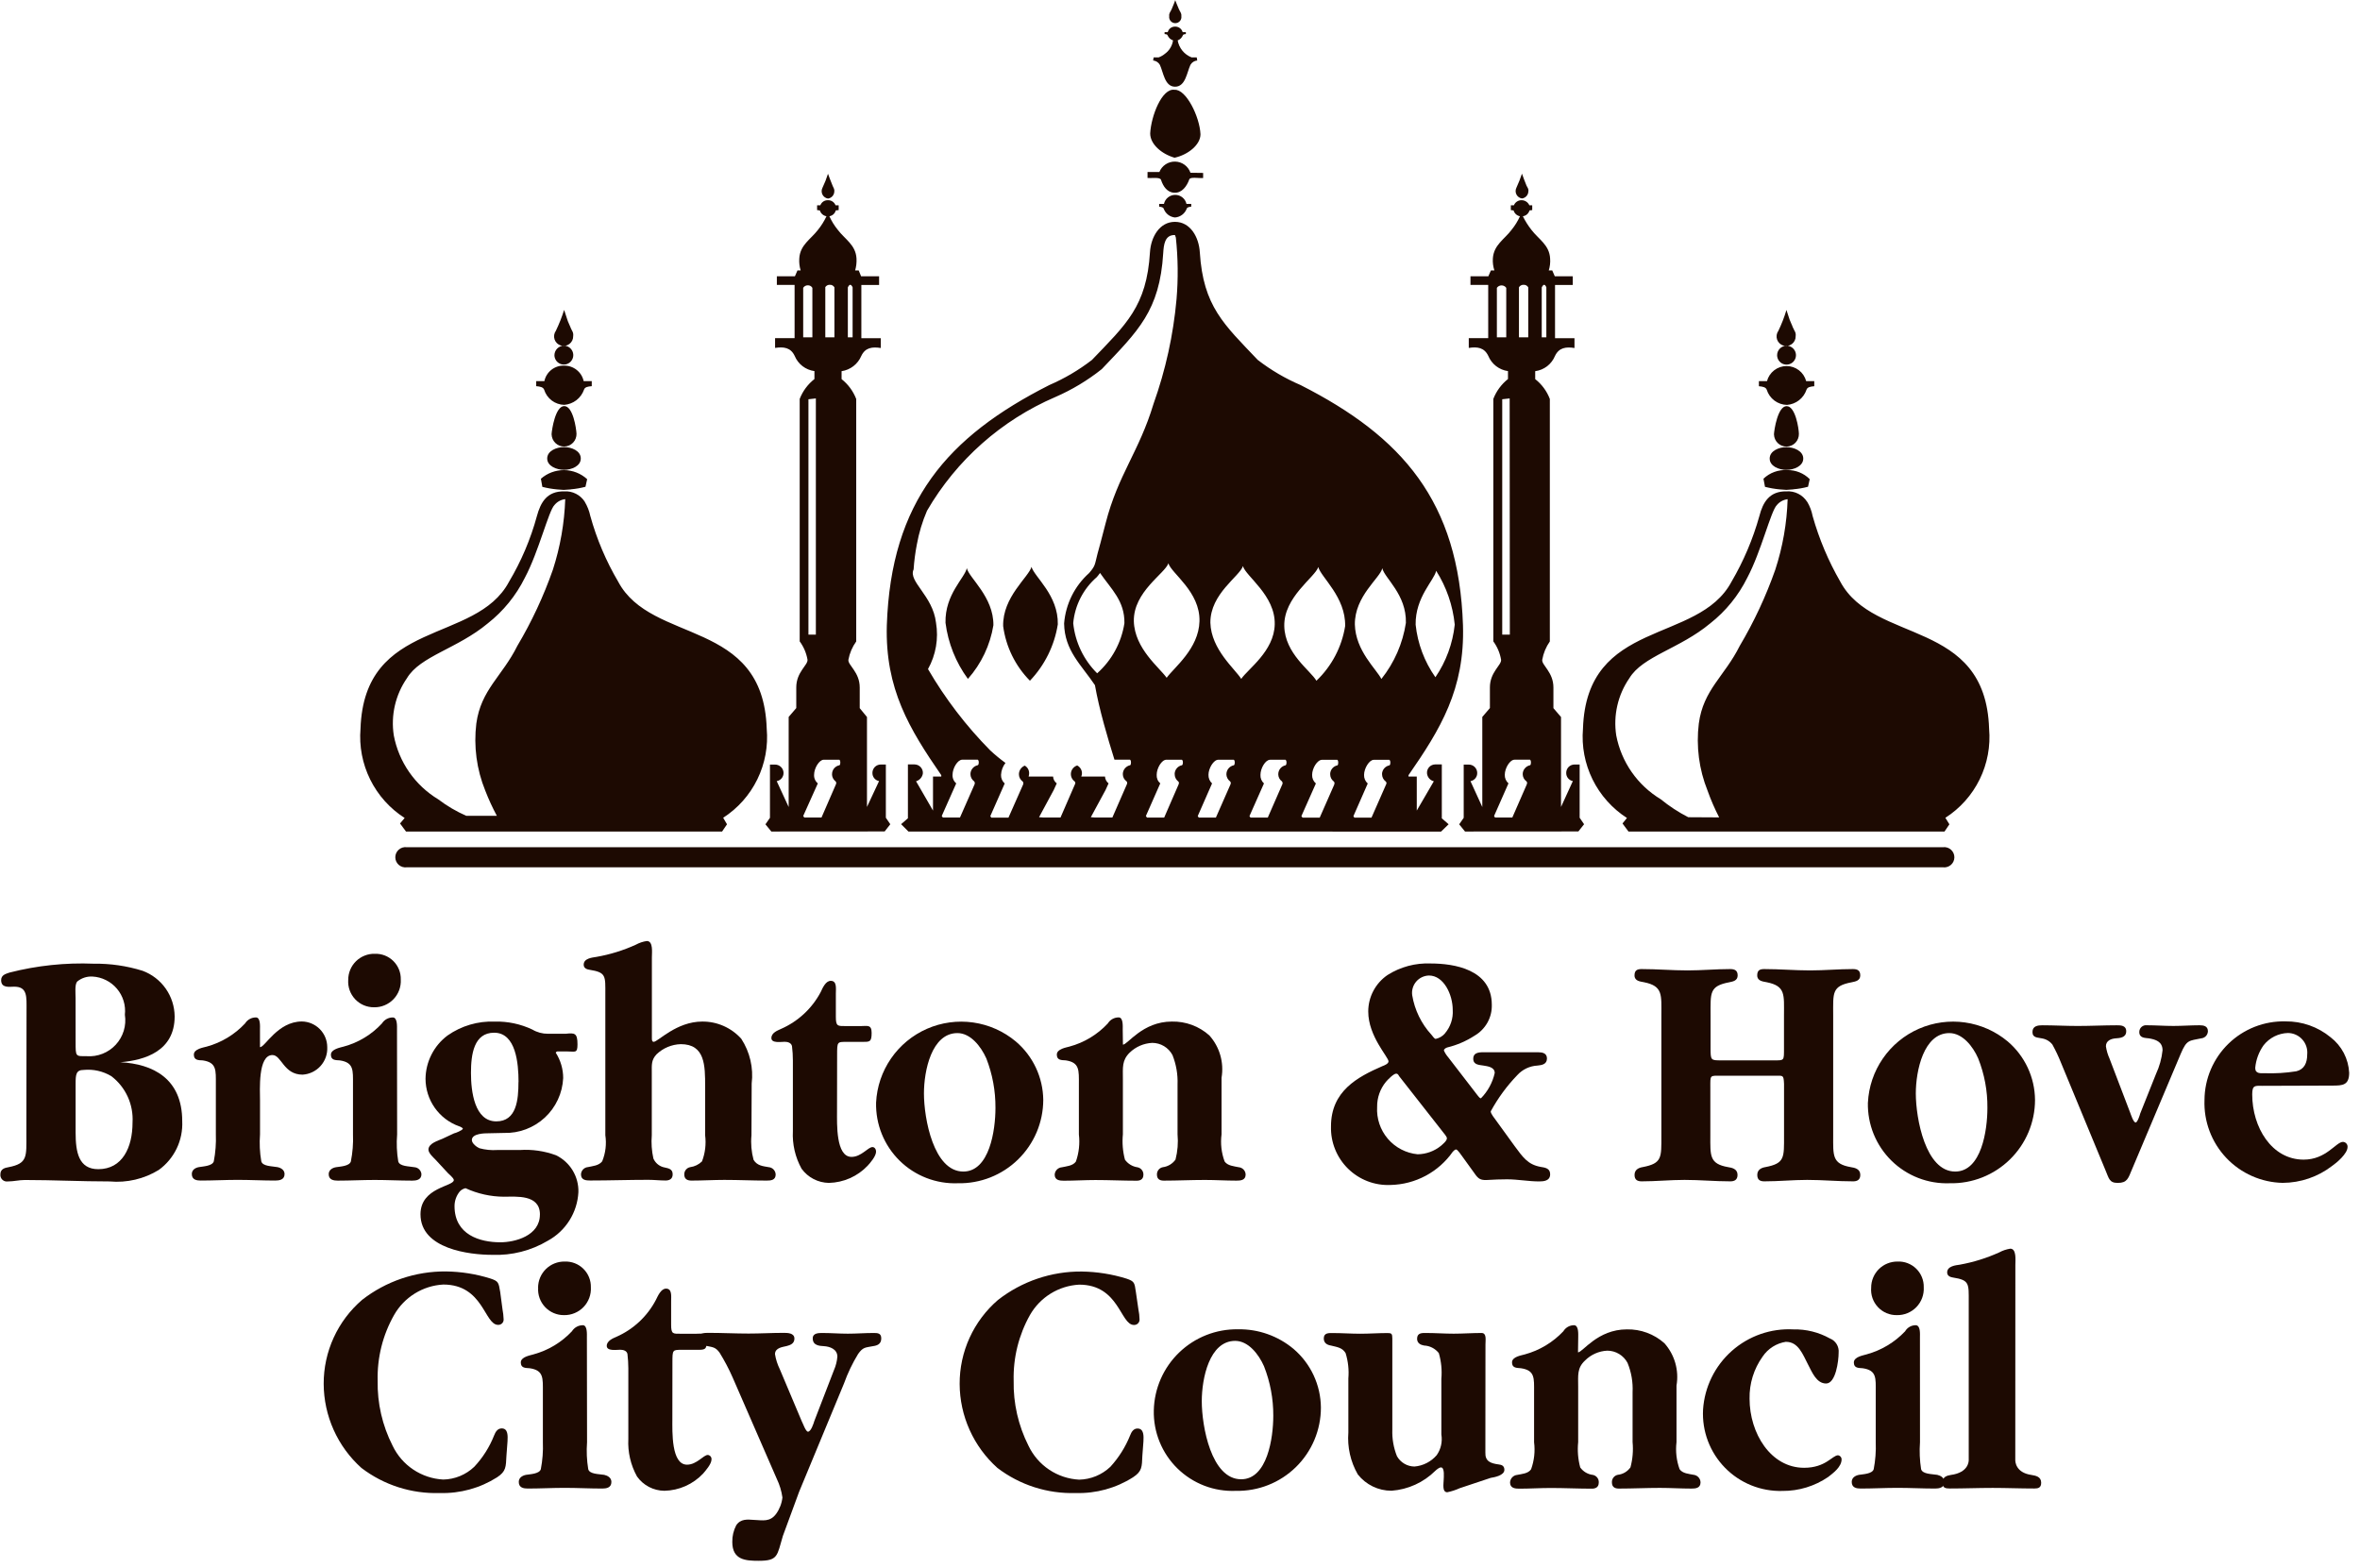 <?xml version="1.0" encoding="UTF-8"?>
<svg xmlns="http://www.w3.org/2000/svg" xmlns:xlink="http://www.w3.org/1999/xlink" width="149px" height="99px" viewBox="0 0 149 99" version="1.1">
  <title>logo</title>
  <g id="Brochure" stroke="none" stroke-width="1" fill="none" fill-rule="evenodd">
    <g id="logo" transform="translate(0.022, 0)" fill="#1D0A02" fill-rule="nonzero">
      <path d="M61.248,48.87 C61.249,48.741 61.294,48.617 61.375,48.516 C61.456,48.416 61.568,48.345 61.694,48.315 C61.694,48.315 61.774,48.315 61.774,48.134 C61.774,47.995 61.71,47.963 61.71,47.963 L60.731,47.963 C60.435,47.963 60.118,48.502 60.118,48.914 C60.111,49.016 60.129,49.119 60.169,49.213 C60.209,49.308 60.271,49.392 60.35,49.458 L59.435,51.518 L59.505,51.614 L60.587,51.614 L61.502,49.534 C61.516,49.503 61.523,49.468 61.523,49.434 C61.523,49.413 61.518,49.393 61.51,49.375 C61.502,49.356 61.49,49.34 61.475,49.326 C61.404,49.273 61.347,49.204 61.307,49.125 C61.268,49.046 61.247,48.959 61.248,48.87 Z M70.868,48.87 C70.869,48.74 70.915,48.615 70.997,48.514 C71.079,48.413 71.193,48.343 71.32,48.315 C71.32,48.315 71.384,48.315 71.384,48.134 C71.384,47.995 71.324,47.963 71.324,47.963 L70.34,47.963 C70.104,47.227 69.889,46.474 69.678,45.723 C69.43,44.816 69.243,44.016 69.108,43.258 C68.252,41.978 67.188,41.08 67.161,39.362 C67.259,38.136 67.826,36.995 68.744,36.176 C69.153,35.696 69.088,35.664 69.272,34.954 C69.272,34.954 69.592,33.806 69.782,33.034 C70.568,29.965 71.891,28.53 72.806,25.498 C73.568,23.366 74.057,21.146 74.259,18.891 C74.369,17.596 74.355,16.293 74.216,15 L74.161,14.84 C73.505,14.813 73.451,15.48 73.419,15.976 C73.198,19.632 71.819,20.902 69.539,23.304 C68.645,24.016 67.661,24.608 66.612,25.064 C63.207,26.524 60.364,29.044 58.504,32.248 C58.211,32.93 57.996,33.643 57.864,34.373 C57.763,34.894 57.694,35.422 57.659,35.952 C57.304,36.715 58.87,37.595 59.073,39.312 C59.243,40.318 59.065,41.351 58.568,42.242 C59.656,44.112 60.977,45.838 62.499,47.378 C62.803,47.66 63.123,47.924 63.459,48.168 C63.29,48.384 63.193,48.647 63.179,48.92 C63.174,49.022 63.193,49.124 63.233,49.218 C63.273,49.312 63.334,49.396 63.411,49.464 L62.502,51.525 L62.561,51.621 L63.648,51.621 L64.568,49.541 C64.582,49.509 64.589,49.475 64.588,49.44 C64.587,49.4 64.569,49.361 64.54,49.333 C64.468,49.282 64.408,49.214 64.368,49.134 C64.328,49.055 64.307,48.967 64.308,48.878 C64.31,48.762 64.345,48.648 64.411,48.552 C64.477,48.456 64.57,48.381 64.678,48.338 C64.762,48.386 64.833,48.456 64.881,48.54 C64.929,48.624 64.954,48.72 64.953,48.818 C64.953,48.888 64.943,48.958 64.921,49.026 L66.465,49.026 C66.469,49.11 66.492,49.193 66.532,49.268 C66.572,49.343 66.629,49.408 66.697,49.458 L66.504,49.88 L65.579,51.594 L65.848,51.614 L66.934,51.614 L67.838,49.534 C67.855,49.503 67.866,49.469 67.87,49.434 C67.87,49.413 67.865,49.392 67.856,49.373 C67.846,49.355 67.833,49.339 67.816,49.326 C67.732,49.263 67.667,49.179 67.629,49.081 C67.59,48.984 67.579,48.878 67.597,48.774 C67.615,48.671 67.661,48.575 67.73,48.496 C67.799,48.417 67.888,48.359 67.988,48.328 C68.078,48.375 68.154,48.445 68.207,48.532 C68.26,48.618 68.288,48.718 68.289,48.819 C68.286,48.89 68.272,48.961 68.246,49.027 L69.742,49.027 C69.747,49.111 69.77,49.193 69.809,49.267 C69.847,49.342 69.902,49.407 69.968,49.459 L69.779,49.875 L68.848,51.594 L69.105,51.614 L70.208,51.614 L71.116,49.534 C71.131,49.503 71.14,49.468 71.144,49.434 C71.145,49.414 71.141,49.394 71.134,49.375 C71.126,49.357 71.115,49.34 71.1,49.326 C71.028,49.275 70.968,49.207 70.928,49.128 C70.888,49.049 70.867,48.961 70.868,48.872 L70.868,48.87 Z M52.51,48.872 C52.51,48.741 52.556,48.614 52.639,48.512 C52.723,48.411 52.839,48.342 52.968,48.317 C52.968,48.317 53.032,48.317 53.032,48.136 C53.032,47.997 52.972,47.965 52.972,47.965 L51.988,47.965 C51.697,47.965 51.376,48.504 51.376,48.915 C51.37,49.018 51.388,49.121 51.429,49.215 C51.47,49.31 51.533,49.393 51.612,49.459 L50.688,51.518 L50.758,51.614 L51.844,51.614 L52.748,49.534 C52.763,49.503 52.772,49.468 52.776,49.434 C52.776,49.413 52.771,49.393 52.763,49.375 C52.755,49.356 52.743,49.34 52.728,49.326 C52.658,49.273 52.602,49.204 52.564,49.125 C52.525,49.046 52.506,48.96 52.507,48.872 L52.51,48.872 Z M74.14,48.872 C74.14,48.742 74.185,48.617 74.266,48.516 C74.347,48.415 74.46,48.344 74.587,48.317 C74.587,48.317 74.662,48.317 74.662,48.136 C74.662,47.997 74.598,47.965 74.598,47.965 L73.619,47.965 C73.318,47.965 73.006,48.504 73.006,48.915 C72.999,49.017 73.016,49.119 73.055,49.213 C73.094,49.308 73.155,49.392 73.232,49.459 L72.323,51.52 L72.393,51.616 L73.48,51.616 L74.384,49.536 C74.398,49.504 74.408,49.47 74.411,49.435 C74.412,49.414 74.408,49.393 74.398,49.374 C74.389,49.355 74.374,49.339 74.356,49.328 C74.289,49.273 74.234,49.204 74.197,49.125 C74.16,49.047 74.141,48.961 74.142,48.874 L74.14,48.872 Z M77.408,48.874 C77.41,48.743 77.456,48.617 77.539,48.516 C77.622,48.415 77.737,48.346 77.865,48.318 C77.865,48.318 77.936,48.318 77.936,48.138 C77.936,47.998 77.876,47.966 77.876,47.966 L76.896,47.966 C76.6,47.966 76.276,48.506 76.276,48.917 C76.272,49.018 76.29,49.12 76.329,49.214 C76.368,49.308 76.427,49.392 76.502,49.461 L75.598,51.522 L75.662,51.618 L76.744,51.618 L77.659,49.538 C77.673,49.506 77.683,49.472 77.686,49.437 C77.686,49.417 77.682,49.396 77.673,49.378 C77.665,49.36 77.653,49.343 77.638,49.33 C77.567,49.277 77.509,49.208 77.469,49.13 C77.429,49.051 77.407,48.964 77.406,48.875 L77.408,48.874 Z M80.683,48.875 C80.684,48.746 80.728,48.621 80.809,48.52 C80.89,48.419 81.003,48.348 81.129,48.32 C81.129,48.32 81.204,48.32 81.204,48.139 C81.204,48 81.14,47.968 81.14,47.968 L80.166,47.968 C79.87,47.968 79.558,48.507 79.558,48.918 C79.552,49.02 79.568,49.121 79.606,49.216 C79.645,49.31 79.704,49.394 79.779,49.462 L78.864,51.523 L78.928,51.619 L80.02,51.619 L80.929,49.539 C80.946,49.508 80.956,49.474 80.956,49.438 C80.953,49.399 80.938,49.362 80.913,49.331 C80.841,49.279 80.783,49.211 80.742,49.132 C80.702,49.053 80.681,48.965 80.681,48.877 L80.683,48.875 Z M83.958,48.877 C83.959,48.747 84.004,48.621 84.086,48.52 C84.168,48.419 84.282,48.349 84.409,48.322 C84.409,48.322 84.468,48.322 84.468,48.141 C84.468,48.002 84.409,47.97 84.409,47.97 L83.449,47.97 C83.142,47.97 82.82,48.509 82.82,48.92 C82.816,49.023 82.835,49.125 82.876,49.22 C82.917,49.314 82.979,49.397 83.057,49.464 L82.142,51.525 L82.212,51.621 L83.299,51.621 L84.214,49.541 C84.226,49.508 84.233,49.474 84.235,49.44 C84.234,49.419 84.228,49.399 84.219,49.381 C84.21,49.362 84.197,49.346 84.18,49.333 C84.111,49.279 84.055,49.211 84.016,49.132 C83.978,49.053 83.959,48.966 83.96,48.878 L83.958,48.877 Z M87.232,48.878 C87.234,48.748 87.28,48.622 87.363,48.521 C87.446,48.42 87.561,48.35 87.689,48.323 C87.689,48.323 87.76,48.323 87.76,48.142 C87.76,48.003 87.696,47.971 87.696,47.971 L86.712,47.971 C86.427,47.971 86.099,48.51 86.099,48.922 C86.094,49.024 86.113,49.126 86.153,49.22 C86.193,49.314 86.254,49.398 86.331,49.466 L85.427,51.526 L85.486,51.622 L86.568,51.622 L87.483,49.542 C87.5,49.511 87.511,49.477 87.515,49.442 C87.515,49.421 87.51,49.4 87.501,49.381 C87.491,49.363 87.477,49.347 87.46,49.334 C87.39,49.281 87.333,49.212 87.294,49.134 C87.255,49.055 87.235,48.968 87.235,48.88 L87.232,48.878 Z M31.347,51.507 C31.071,50.992 30.827,50.461 30.616,49.917 C30.07,48.576 29.876,47.117 30.051,45.68 C30.347,43.534 31.681,42.707 32.644,40.77 C33.549,39.248 34.299,37.64 34.884,35.97 C35.35,34.528 35.613,33.028 35.665,31.514 C35.4,31.543 35.157,31.675 34.987,31.882 C34.611,32.254 33.996,34.822 33.115,36.477 C32.559,37.599 31.759,38.583 30.774,39.357 C28.854,40.957 26.502,41.422 25.673,42.814 C24.943,43.867 24.644,45.161 24.84,46.427 C24.997,47.26 25.329,48.051 25.813,48.747 C26.297,49.443 26.922,50.029 27.648,50.467 C28.195,50.882 28.789,51.231 29.417,51.507 L31.347,51.507 Z M36.646,28.947 C36.646,29.427 36.065,29.662 35.592,29.662 C35.118,29.662 34.526,29.427 34.526,28.947 C34.526,28.467 35.107,28.227 35.592,28.227 C36.076,28.227 36.646,28.467 36.646,28.947 Z M34.801,27.426 C34.817,27.122 35.043,25.638 35.601,25.638 C36.16,25.638 36.36,27.058 36.376,27.384 C36.378,27.487 36.361,27.59 36.324,27.686 C36.287,27.783 36.232,27.871 36.161,27.946 C36.09,28.021 36.005,28.081 35.911,28.123 C35.816,28.165 35.715,28.188 35.612,28.191 C35.508,28.194 35.406,28.176 35.309,28.14 C35.213,28.103 35.125,28.047 35.05,27.976 C34.975,27.905 34.915,27.82 34.872,27.726 C34.83,27.632 34.807,27.53 34.804,27.427 L34.801,27.426 Z M36.009,20.693 C35.929,20.485 35.849,20.357 35.793,20.17 L35.595,19.566 C35.452,20.018 35.278,20.458 35.073,20.885 C35.017,20.963 34.981,21.052 34.966,21.147 C34.952,21.242 34.961,21.339 34.991,21.429 C35.022,21.52 35.073,21.602 35.142,21.669 C35.211,21.736 35.294,21.785 35.386,21.813 C35.477,21.842 35.574,21.848 35.668,21.831 C35.763,21.814 35.852,21.775 35.928,21.717 C36.004,21.659 36.065,21.584 36.107,21.498 C36.148,21.412 36.169,21.316 36.166,21.221 C36.198,20.97 36.08,20.885 36.006,20.693 L36.009,20.693 Z M36.851,24.6 C36.758,24.864 36.591,25.095 36.37,25.266 C36.148,25.436 35.881,25.538 35.603,25.56 C35.317,25.554 35.04,25.458 34.812,25.286 C34.584,25.113 34.416,24.873 34.332,24.6 C34.268,24.44 34.08,24.403 33.832,24.381 L33.832,24.061 L34.348,24.061 C34.407,23.778 34.565,23.525 34.792,23.346 C35.019,23.168 35.303,23.075 35.592,23.085 C35.879,23.08 36.159,23.174 36.384,23.352 C36.61,23.53 36.767,23.78 36.828,24.061 L37.339,24.061 L37.339,24.381 C37.091,24.402 36.908,24.434 36.849,24.6 L36.851,24.6 Z M35.59,21.826 C35.707,21.828 35.821,21.865 35.917,21.932 C36.013,21.999 36.087,22.092 36.13,22.201 C36.173,22.31 36.184,22.429 36.16,22.543 C36.135,22.658 36.078,22.763 35.995,22.845 C35.911,22.927 35.805,22.983 35.691,23.005 C35.576,23.027 35.457,23.015 35.349,22.97 C35.241,22.925 35.148,22.85 35.083,22.752 C35.018,22.655 34.983,22.541 34.982,22.424 C34.985,22.264 35.05,22.112 35.163,22 C35.277,21.888 35.43,21.826 35.59,21.826 Z M36.016,30.898 C35.768,30.918 35.569,30.93 35.569,30.93 C35.569,30.93 35.376,30.918 35.134,30.898 C34.825,30.868 34.519,30.815 34.219,30.738 L34.128,30.226 C34.533,29.87 35.055,29.676 35.594,29.681 C36.133,29.686 36.651,29.89 37.049,30.253 L36.942,30.733 C36.639,30.813 36.329,30.867 36.017,30.893 L36.016,30.898 Z M113.828,28.95 C113.828,29.43 113.236,29.666 112.763,29.666 C112.289,29.666 111.708,29.43 111.708,28.95 C111.708,28.47 112.289,28.23 112.763,28.23 C113.236,28.23 113.828,28.47 113.828,28.95 Z M111.977,27.429 C111.993,27.125 112.219,25.642 112.777,25.642 C113.336,25.642 113.547,27.061 113.552,27.387 C113.557,27.596 113.48,27.798 113.337,27.949 C113.193,28.1 112.996,28.189 112.788,28.194 C112.579,28.2 112.377,28.123 112.226,27.98 C112.074,27.836 111.986,27.639 111.98,27.43 L111.977,27.429 Z M113.18,20.696 C113.11,20.488 113.03,20.36 112.964,20.173 L112.766,19.57 C112.632,20.022 112.461,20.463 112.256,20.888 C112.2,20.966 112.163,21.056 112.149,21.15 C112.135,21.245 112.143,21.342 112.174,21.432 C112.204,21.523 112.256,21.605 112.325,21.672 C112.393,21.739 112.477,21.788 112.568,21.817 C112.66,21.845 112.757,21.851 112.851,21.834 C112.945,21.817 113.034,21.778 113.11,21.72 C113.186,21.663 113.248,21.587 113.289,21.501 C113.331,21.415 113.351,21.32 113.348,21.224 C113.38,20.973 113.257,20.888 113.188,20.696 L113.18,20.696 Z M114.033,24.603 C113.945,24.867 113.781,25.098 113.562,25.269 C113.343,25.44 113.078,25.542 112.801,25.563 C112.514,25.558 112.236,25.462 112.006,25.29 C111.776,25.118 111.607,24.877 111.521,24.603 C111.462,24.443 111.268,24.406 111.027,24.384 L111.027,24.064 L111.537,24.064 C111.609,23.791 111.77,23.549 111.994,23.377 C112.217,23.204 112.492,23.111 112.775,23.111 C113.057,23.111 113.332,23.204 113.556,23.377 C113.78,23.549 113.94,23.791 114.012,24.064 L114.523,24.064 L114.523,24.384 C114.281,24.405 114.092,24.437 114.033,24.603 Z M112.774,21.829 C112.892,21.829 113.006,21.864 113.104,21.93 C113.201,21.995 113.277,22.088 113.322,22.197 C113.367,22.305 113.379,22.425 113.356,22.54 C113.333,22.655 113.277,22.761 113.194,22.844 C113.111,22.928 113.005,22.984 112.89,23.008 C112.775,23.031 112.655,23.019 112.546,22.975 C112.438,22.93 112.345,22.854 112.279,22.757 C112.213,22.659 112.178,22.545 112.177,22.427 C112.177,22.269 112.24,22.117 112.352,22.005 C112.464,21.892 112.616,21.829 112.774,21.829 Z M113.204,30.896 C112.956,30.917 112.758,30.928 112.758,30.928 C112.758,30.928 112.569,30.917 112.328,30.896 C112.019,30.867 111.713,30.813 111.412,30.736 L111.315,30.224 C111.513,30.035 111.748,29.888 112.006,29.795 C112.263,29.701 112.537,29.662 112.811,29.68 C113.075,29.673 113.337,29.721 113.582,29.819 C113.827,29.917 114.05,30.064 114.236,30.251 L114.129,30.731 C113.826,30.812 113.517,30.865 113.204,30.891 L113.204,30.896 Z M96.342,11.691 C96.401,11.835 96.502,11.904 96.472,12.091 C96.467,12.2 96.424,12.304 96.35,12.384 C96.276,12.464 96.177,12.516 96.068,12.53 C95.995,12.519 95.925,12.49 95.864,12.447 C95.803,12.404 95.754,12.346 95.719,12.28 C95.685,12.214 95.667,12.14 95.667,12.066 C95.667,11.991 95.684,11.918 95.718,11.851 C95.851,11.563 95.968,11.267 96.068,10.965 C96.148,11.21 96.251,11.445 96.344,11.691 L96.342,11.691 Z M92.472,52.498 L92.105,52.043 L92.39,51.632 L92.39,48.272 L92.71,48.272 C92.78,48.271 92.849,48.284 92.913,48.311 C92.978,48.337 93.037,48.376 93.086,48.425 C93.136,48.474 93.175,48.532 93.202,48.597 C93.229,48.661 93.243,48.73 93.243,48.8 C93.246,48.923 93.204,49.043 93.126,49.138 C93.048,49.233 92.938,49.297 92.817,49.318 L93.564,50.952 L93.564,45.264 L94.044,44.704 L94.044,43.397 C94.044,42.426 94.787,41.994 94.75,41.651 C94.679,41.232 94.511,40.836 94.26,40.493 L94.26,25.186 C94.45,24.692 94.77,24.259 95.185,23.931 L95.185,23.429 C94.912,23.392 94.654,23.283 94.435,23.115 C94.217,22.946 94.047,22.724 93.942,22.469 C93.689,21.941 93.254,21.882 92.71,21.966 L92.71,21.347 L93.937,21.347 L93.937,17.987 L92.817,17.987 L92.817,17.442 L93.947,17.442 L94.107,17.074 L94.328,17.074 C94.247,16.832 94.214,16.576 94.23,16.322 C94.284,15.458 94.961,15.115 95.414,14.507 C95.626,14.247 95.804,13.959 95.942,13.653 C95.847,13.635 95.759,13.591 95.688,13.526 C95.617,13.461 95.565,13.378 95.539,13.285 L95.366,13.264 L95.366,12.96 L95.56,12.96 C95.598,12.864 95.664,12.783 95.75,12.726 C95.836,12.669 95.937,12.639 96.04,12.64 C96.144,12.639 96.247,12.669 96.335,12.726 C96.423,12.783 96.492,12.864 96.534,12.96 L96.716,12.96 L96.716,13.264 L96.544,13.285 C96.517,13.38 96.463,13.466 96.389,13.531 C96.314,13.597 96.222,13.639 96.124,13.653 C96.274,13.955 96.454,14.241 96.662,14.507 C97.124,15.115 97.798,15.458 97.846,16.322 C97.866,16.576 97.836,16.831 97.76,17.074 L97.98,17.074 L98.14,17.442 L99.276,17.442 L99.276,17.992 L98.156,17.992 L98.156,21.352 L99.384,21.352 L99.384,21.971 C98.846,21.886 98.404,21.944 98.152,22.474 C98.047,22.729 97.876,22.953 97.657,23.122 C97.438,23.29 97.178,23.398 96.904,23.434 L96.904,23.936 C97.321,24.262 97.64,24.696 97.828,25.19 L97.828,40.498 C97.585,40.844 97.421,41.239 97.348,41.656 C97.305,41.997 98.054,42.43 98.054,43.402 L98.054,44.709 L98.534,45.269 L98.534,50.947 L99.281,49.314 C99.161,49.291 99.053,49.227 98.976,49.132 C98.899,49.037 98.859,48.917 98.862,48.795 C98.861,48.726 98.875,48.657 98.901,48.592 C98.927,48.528 98.966,48.47 99.015,48.42 C99.064,48.371 99.123,48.332 99.187,48.306 C99.252,48.28 99.321,48.267 99.39,48.267 L99.71,48.267 L99.71,51.627 L99.99,52.038 L99.63,52.493 L92.472,52.498 Z M94.484,18.176 L94.484,21.298 L95.076,21.298 L95.076,18.173 C95.043,18.125 94.999,18.086 94.947,18.059 C94.896,18.032 94.839,18.018 94.78,18.018 C94.722,18.018 94.665,18.032 94.613,18.059 C94.562,18.086 94.517,18.125 94.484,18.173 L94.484,18.176 Z M96.115,48.87 C96.117,48.74 96.163,48.614 96.247,48.513 C96.33,48.412 96.445,48.342 96.572,48.315 C96.572,48.315 96.636,48.315 96.636,48.134 C96.636,47.995 96.577,47.963 96.577,47.963 L95.603,47.963 C95.302,47.963 94.984,48.502 94.984,48.914 C94.979,49.016 94.998,49.118 95.038,49.212 C95.078,49.306 95.139,49.39 95.216,49.458 L94.307,51.518 L94.366,51.614 L95.459,51.614 L96.368,49.534 C96.382,49.503 96.392,49.468 96.395,49.434 C96.395,49.413 96.39,49.393 96.382,49.375 C96.374,49.356 96.362,49.34 96.347,49.326 C96.275,49.274 96.216,49.206 96.176,49.127 C96.136,49.048 96.115,48.961 96.115,48.872 L96.115,48.87 Z M95.291,25.154 L94.822,25.206 L94.822,40.066 L95.302,40.066 L95.291,25.154 Z M95.878,18.141 L95.878,21.298 L96.465,21.298 L96.465,18.141 C96.434,18.085 96.387,18.04 96.33,18.012 C96.273,17.983 96.208,17.973 96.145,17.981 C96.09,17.982 96.037,17.998 95.99,18.026 C95.943,18.054 95.904,18.093 95.876,18.141 L95.878,18.141 Z M97.316,18.141 L97.316,21.298 L97.608,21.298 L97.608,18.141 C97.608,18.141 97.56,17.997 97.478,17.981 C97.396,17.965 97.318,18.141 97.318,18.141 L97.316,18.141 Z M52.534,11.698 C52.582,11.842 52.673,11.91 52.652,12.098 C52.648,12.206 52.605,12.309 52.533,12.389 C52.46,12.469 52.361,12.521 52.254,12.536 C52.18,12.525 52.11,12.497 52.049,12.453 C51.989,12.41 51.939,12.353 51.905,12.287 C51.871,12.22 51.853,12.147 51.853,12.072 C51.852,11.998 51.87,11.924 51.904,11.858 C52.042,11.571 52.159,11.275 52.254,10.971 C52.345,11.216 52.432,11.451 52.534,11.698 Z M48.676,52.498 L48.305,52.043 L48.59,51.632 L48.59,48.272 L48.91,48.272 C48.98,48.271 49.049,48.284 49.114,48.311 C49.179,48.337 49.238,48.376 49.288,48.425 C49.338,48.474 49.378,48.532 49.405,48.596 C49.433,48.661 49.447,48.73 49.448,48.8 C49.448,48.923 49.406,49.043 49.327,49.138 C49.248,49.232 49.138,49.296 49.017,49.318 L49.771,50.952 L49.771,45.264 L50.251,44.704 L50.251,43.397 C50.251,42.426 50.993,41.994 50.961,41.651 C50.889,41.232 50.719,40.835 50.467,40.493 L50.467,25.186 C50.659,24.692 50.981,24.258 51.398,23.931 L51.398,23.429 C51.124,23.392 50.865,23.284 50.645,23.116 C50.426,22.947 50.256,22.724 50.15,22.469 C49.902,21.941 49.456,21.882 48.913,21.966 L48.913,21.347 L50.145,21.347 L50.145,17.987 L49.025,17.987 L49.025,17.442 L50.166,17.442 L50.326,17.074 L50.528,17.074 C50.453,16.83 50.424,16.575 50.441,16.322 C50.489,15.458 51.163,15.115 51.625,14.507 C51.837,14.245 52.016,13.958 52.158,13.653 C52.061,13.637 51.97,13.593 51.896,13.528 C51.822,13.463 51.768,13.379 51.739,13.285 L51.566,13.264 L51.566,12.96 L51.771,12.96 C51.807,12.863 51.873,12.78 51.959,12.722 C52.045,12.665 52.147,12.636 52.251,12.64 C52.354,12.637 52.456,12.666 52.542,12.724 C52.628,12.781 52.694,12.864 52.731,12.96 L52.928,12.96 L52.928,13.264 L52.745,13.285 C52.72,13.378 52.669,13.463 52.598,13.528 C52.526,13.593 52.437,13.637 52.342,13.653 C52.48,13.959 52.658,14.247 52.87,14.507 C53.328,15.115 54.006,15.458 54.054,16.322 C54.068,16.575 54.039,16.83 53.968,17.074 L54.193,17.074 L54.344,17.442 L55.48,17.442 L55.48,17.992 L54.36,17.992 L54.36,21.352 L55.587,21.352 L55.587,21.971 C55.043,21.886 54.603,21.944 54.355,22.474 C54.248,22.727 54.077,22.948 53.859,23.117 C53.641,23.285 53.384,23.394 53.112,23.434 L53.112,23.936 C53.527,24.264 53.846,24.697 54.036,25.19 L54.036,40.498 C53.788,40.843 53.619,41.238 53.542,41.656 C53.504,41.997 54.257,42.43 54.257,43.402 L54.257,44.709 L54.715,45.269 L54.715,50.947 L55.478,49.314 C55.358,49.291 55.25,49.227 55.173,49.132 C55.096,49.037 55.056,48.917 55.059,48.795 C55.059,48.726 55.072,48.657 55.099,48.593 C55.125,48.529 55.164,48.47 55.213,48.421 C55.262,48.372 55.32,48.333 55.385,48.307 C55.449,48.28 55.517,48.267 55.587,48.267 L55.907,48.267 L55.907,51.627 L56.187,52.038 L55.832,52.493 L48.676,52.498 Z M50.688,18.173 L50.688,21.298 L51.268,21.298 L51.268,18.173 C51.239,18.121 51.195,18.079 51.143,18.051 C51.091,18.023 51.032,18.009 50.972,18.013 C50.915,18.013 50.859,18.028 50.809,18.056 C50.759,18.084 50.717,18.124 50.688,18.173 Z M51.488,25.154 L51.019,25.206 L51.019,40.066 L51.488,40.066 L51.488,25.154 Z M52.084,18.141 L52.084,21.298 L52.66,21.298 L52.66,18.141 C52.629,18.085 52.582,18.04 52.525,18.012 C52.468,17.983 52.404,17.973 52.34,17.981 C52.286,17.982 52.233,17.998 52.187,18.026 C52.141,18.054 52.103,18.093 52.076,18.141 L52.084,18.141 Z M53.507,18.141 L53.507,21.298 L53.808,21.298 L53.808,18.141 C53.808,18.141 53.753,17.997 53.668,17.981 C53.584,17.965 53.508,18.141 53.508,18.141 L53.507,18.141 Z M25.654,53.488 L122.651,53.488 C122.741,53.477 122.832,53.485 122.919,53.512 C123.005,53.539 123.085,53.584 123.153,53.644 C123.221,53.704 123.275,53.778 123.312,53.86 C123.35,53.943 123.369,54.032 123.369,54.123 C123.369,54.214 123.35,54.304 123.312,54.386 C123.275,54.469 123.221,54.543 123.153,54.603 C123.085,54.663 123.005,54.708 122.919,54.734 C122.832,54.761 122.741,54.769 122.651,54.758 L25.654,54.758 C25.564,54.769 25.473,54.761 25.386,54.734 C25.3,54.708 25.22,54.663 25.152,54.603 C25.084,54.543 25.029,54.469 24.992,54.386 C24.955,54.304 24.936,54.214 24.936,54.123 C24.936,54.032 24.955,53.943 24.992,53.86 C25.029,53.778 25.084,53.704 25.152,53.644 C25.22,53.584 25.3,53.539 25.386,53.512 C25.473,53.485 25.564,53.477 25.654,53.488 Z M114.075,31.677 C114.241,31.955 114.358,32.261 114.419,32.579 C114.828,34.029 115.415,35.422 116.168,36.726 C118.292,40.698 125.336,39.021 125.561,46.006 C125.658,47.107 125.452,48.212 124.966,49.204 C124.479,50.196 123.731,51.035 122.801,51.632 L123.054,52.043 L122.747,52.498 L102.792,52.498 L102.416,51.99 L102.696,51.643 C101.765,51.044 101.015,50.203 100.526,49.211 C100.037,48.218 99.827,47.111 99.92,46.008 C100.145,39.022 107.184,40.698 109.297,36.728 C110.06,35.427 110.651,34.033 111.057,32.581 C111.278,31.71 111.697,31.002 112.768,31.022 C113.024,31.004 113.28,31.056 113.509,31.172 C113.738,31.287 113.932,31.462 114.07,31.678 L114.075,31.677 Z M108.518,51.606 C108.237,51.061 107.993,50.498 107.787,49.92 C107.247,48.577 107.057,47.12 107.233,45.683 C107.518,43.538 108.852,42.71 109.82,40.773 C110.723,39.25 111.473,37.642 112.06,35.973 C112.531,34.532 112.794,33.032 112.841,31.517 C112.576,31.548 112.333,31.68 112.163,31.885 C111.78,32.258 111.172,34.826 110.291,36.48 C109.735,37.602 108.935,38.586 107.95,39.36 C106.03,40.96 103.689,41.426 102.849,42.818 C102.122,43.872 101.826,45.164 102.02,46.43 C102.179,47.261 102.511,48.05 102.995,48.744 C103.479,49.438 104.104,50.023 104.828,50.459 C105.366,50.898 105.948,51.279 106.566,51.595 L108.518,51.606 Z M74.152,52.498 L57.332,52.498 L56.87,52.034 L57.3,51.661 L57.3,48.262 L57.728,48.262 C57.799,48.264 57.87,48.28 57.935,48.31 C58,48.34 58.058,48.383 58.107,48.435 C58.155,48.488 58.192,48.55 58.216,48.618 C58.239,48.686 58.249,48.757 58.244,48.829 C58.228,48.944 58.178,49.052 58.102,49.14 C58.026,49.228 57.926,49.292 57.814,49.325 L58.884,51.176 L58.884,49.026 L59.406,49.026 L59.406,48.941 C57.4,46.032 55.856,43.501 55.968,39.478 C56.232,31.654 59.793,27.571 66.228,24.31 C67.188,23.896 68.091,23.364 68.918,22.725 C71.065,20.485 72.377,19.341 72.582,15.926 C72.641,14.966 73.185,14.006 74.158,14.006 C75.131,14.006 75.67,14.966 75.729,15.926 C75.944,19.342 77.252,20.478 79.388,22.725 C80.218,23.365 81.126,23.898 82.089,24.31 C88.513,27.571 92.086,31.654 92.344,39.478 C92.467,43.507 90.918,46.038 88.905,48.941 L88.905,49.026 L89.427,49.026 L89.427,51.176 L90.504,49.325 C90.389,49.297 90.287,49.234 90.209,49.145 C90.132,49.056 90.085,48.946 90.073,48.829 C90.067,48.757 90.075,48.686 90.098,48.618 C90.121,48.55 90.157,48.487 90.205,48.434 C90.253,48.381 90.311,48.338 90.376,48.309 C90.441,48.279 90.512,48.263 90.584,48.262 L91.008,48.262 L91.008,51.667 L91.438,52.04 L90.958,52.504 L74.152,52.498 Z M74.329,2.539 C74.37,2.78 74.472,3.006 74.625,3.196 C74.779,3.386 74.979,3.533 75.206,3.622 L75.534,3.622 L75.566,3.819 C75.477,3.826 75.391,3.856 75.316,3.904 C75.241,3.952 75.179,4.018 75.136,4.096 C74.915,4.566 74.828,5.474 74.168,5.474 C73.507,5.474 73.43,4.566 73.208,4.096 C73.165,4.019 73.103,3.953 73.029,3.905 C72.955,3.856 72.87,3.827 72.782,3.819 L72.814,3.622 L73.134,3.622 C73.281,3.567 73.417,3.488 73.537,3.387 C73.672,3.288 73.786,3.162 73.872,3.019 C73.958,2.875 74.015,2.715 74.038,2.549 C73.961,2.523 73.89,2.482 73.831,2.427 C73.772,2.371 73.725,2.304 73.694,2.229 C73.673,2.165 73.596,2.16 73.505,2.149 L73.505,2.032 L73.704,2.032 C73.73,1.93 73.789,1.839 73.873,1.775 C73.957,1.711 74.061,1.678 74.166,1.68 C74.274,1.676 74.38,1.709 74.467,1.773 C74.554,1.836 74.617,1.928 74.646,2.032 L74.848,2.032 L74.848,2.149 C74.745,2.16 74.688,2.165 74.659,2.229 C74.63,2.301 74.587,2.367 74.532,2.422 C74.477,2.477 74.411,2.52 74.339,2.549 L74.329,2.539 Z M61.019,35.87 C61.153,36.485 62.713,37.674 62.697,39.472 C62.492,40.732 61.934,41.907 61.088,42.862 C60.322,41.82 59.836,40.601 59.673,39.318 C59.63,37.52 60.894,36.485 61.019,35.87 Z M73.744,35.566 C73.534,36.206 71.528,37.36 71.564,39.222 C71.612,40.957 73.19,42.152 73.636,42.792 C74.094,42.152 75.665,40.957 75.708,39.222 C75.756,37.36 73.939,36.206 73.745,35.566 L73.744,35.566 Z M78.452,35.738 C78.259,36.378 76.38,37.483 76.396,39.318 C76.444,41.01 77.963,42.243 78.344,42.862 C78.758,42.243 80.424,41.112 80.459,39.421 C80.502,37.586 78.624,36.381 78.452,35.741 L78.452,35.738 Z M83.209,35.8 C83.011,36.44 81.019,37.69 81.062,39.531 C81.1,41.266 82.713,42.328 83.091,42.979 C84.056,42.059 84.693,40.848 84.904,39.531 C84.947,37.69 83.376,36.446 83.209,35.8 Z M69.22,36.44 C68.37,37.18 67.838,38.221 67.736,39.344 C67.859,40.542 68.393,41.66 69.248,42.509 C70.172,41.686 70.78,40.567 70.969,39.344 C70.99,37.934 70.14,37.203 69.43,36.174 C69.365,36.267 69.295,36.356 69.22,36.442 L69.22,36.44 Z M90.651,36.037 C90.537,36.629 89.328,37.696 89.355,39.437 C89.48,40.632 89.91,41.775 90.603,42.757 C91.278,41.768 91.697,40.627 91.824,39.437 C91.704,38.227 91.302,37.063 90.651,36.037 Z M87.251,35.877 C87.116,36.491 85.502,37.627 85.518,39.426 C85.561,41.096 86.884,42.248 87.192,42.867 C88.009,41.842 88.543,40.62 88.74,39.323 C88.784,37.525 87.379,36.49 87.251,35.875 L87.251,35.877 Z M65.1,35.784 C65.289,36.435 66.801,37.571 66.763,39.418 C66.552,40.756 65.938,41.998 65.003,42.978 C64.08,42.043 63.486,40.832 63.313,39.53 C63.27,37.688 64.928,36.434 65.105,35.782 L65.1,35.784 Z M74.128,12.173 C73.665,12.146 73.417,11.773 73.278,11.35 C73.214,11.17 72.686,11.259 72.428,11.238 L72.428,10.859 L73.176,10.859 C73.255,10.661 73.393,10.492 73.572,10.374 C73.75,10.257 73.96,10.197 74.174,10.202 C74.387,10.207 74.594,10.277 74.767,10.403 C74.939,10.529 75.069,10.705 75.139,10.907 L75.939,10.918 L75.939,11.238 C75.664,11.266 75.121,11.147 75.062,11.33 C74.916,11.746 74.604,12.194 74.121,12.168 L74.128,12.173 Z M74.16,13.731 C74.001,13.715 73.85,13.654 73.724,13.556 C73.599,13.458 73.503,13.326 73.449,13.176 C73.417,13.085 73.304,13.064 73.164,13.048 L73.164,12.872 L73.465,12.872 C73.501,12.711 73.591,12.566 73.721,12.463 C73.85,12.359 74.01,12.303 74.176,12.303 C74.341,12.303 74.501,12.359 74.631,12.463 C74.76,12.566 74.85,12.711 74.886,12.872 L75.187,12.872 L75.187,13.048 C75.041,13.064 74.934,13.085 74.902,13.176 C74.844,13.33 74.744,13.464 74.612,13.562 C74.481,13.661 74.323,13.719 74.16,13.731 Z M74.171,-8.67361738e-15 C74.241,0.203 74.316,0.341 74.403,0.566 C74.473,0.738 74.585,0.827 74.563,1.014 C74.572,1.07 74.568,1.126 74.553,1.18 C74.538,1.234 74.511,1.284 74.475,1.327 C74.438,1.369 74.393,1.403 74.343,1.427 C74.292,1.45 74.236,1.462 74.18,1.462 C74.124,1.462 74.069,1.45 74.018,1.427 C73.967,1.403 73.922,1.369 73.886,1.327 C73.849,1.284 73.823,1.234 73.808,1.18 C73.793,1.126 73.789,1.07 73.798,1.014 C73.771,0.827 73.889,0.738 73.958,0.566 C74.044,0.342 74.118,0.203 74.179,-8.67361738e-15 L74.171,-8.67361738e-15 Z M74.136,9.958 C73.318,9.723 72.596,9.104 72.596,8.427 C72.651,7.328 73.339,5.547 74.136,5.669 C74.862,5.621 75.723,7.371 75.771,8.475 C75.771,9.147 74.98,9.773 74.136,9.958 Z M36.894,31.675 C37.061,31.954 37.181,32.259 37.248,32.578 C37.651,34.031 38.242,35.425 39.008,36.725 C41.112,40.696 48.16,39.019 48.385,46.005 C48.483,47.104 48.279,48.209 47.794,49.2 C47.31,50.192 46.564,51.032 45.636,51.63 L45.878,52.042 L45.568,52.498 L25.611,52.498 L25.235,51.99 L25.526,51.643 C24.593,51.046 23.841,50.206 23.35,49.213 C22.859,48.22 22.647,47.112 22.739,46.008 C22.971,39.022 30.008,40.698 32.116,36.728 C32.888,35.432 33.48,34.036 33.876,32.581 C34.113,31.71 34.516,31.002 35.603,31.022 C35.858,31.006 36.112,31.058 36.34,31.174 C36.568,31.289 36.761,31.463 36.899,31.678" id="Shape"></path>
      <path d="M4.752,71.506 C4.752,72.744 4.946,73.816 6.182,73.816 C7.706,73.816 8.346,72.445 8.346,70.87 C8.379,70.311 8.275,69.752 8.043,69.242 C7.81,68.732 7.456,68.287 7.011,67.946 C6.486,67.629 5.873,67.491 5.262,67.55 C4.773,67.55 4.752,67.85 4.752,68.43 L4.752,71.506 Z M4.752,65.806 C4.752,66.725 4.752,66.682 5.446,66.682 C5.788,66.707 6.13,66.656 6.449,66.53 C6.767,66.405 7.054,66.209 7.286,65.958 C7.518,65.707 7.691,65.406 7.791,65.079 C7.89,64.751 7.915,64.405 7.862,64.067 C7.895,63.773 7.867,63.475 7.781,63.192 C7.694,62.908 7.551,62.646 7.359,62.42 C7.168,62.194 6.932,62.009 6.666,61.878 C6.401,61.746 6.112,61.67 5.816,61.654 C5.464,61.634 5.118,61.749 4.848,61.974 C4.688,62.171 4.75,62.701 4.75,63.01 L4.752,65.806 Z M1.653,63.789 C1.653,62.934 1.723,62.294 0.878,62.294 C0.578,62.294 0.05,62.402 0.05,61.883 C0.05,61.547 0.357,61.483 0.578,61.403 C2.315,60.959 4.107,60.77 5.899,60.843 C6.944,60.829 7.985,60.98 8.982,61.291 C9.572,61.51 10.081,61.902 10.442,62.416 C10.803,62.931 10.999,63.543 11.005,64.171 C11.005,66.36 9.126,66.936 7.578,67.064 C9.627,67.171 11.483,68.088 11.483,70.784 C11.511,71.38 11.391,71.973 11.133,72.511 C10.874,73.049 10.486,73.514 10.003,73.864 C9.075,74.433 7.988,74.688 6.904,74.59 C5.091,74.59 3.326,74.499 1.55,74.499 C1.179,74.499 0.845,74.59 0.469,74.59 C0.406,74.6 0.343,74.594 0.283,74.575 C0.223,74.555 0.168,74.522 0.123,74.478 C0.078,74.434 0.044,74.38 0.023,74.32 C0.002,74.26 -0.005,74.197 0.003,74.134 C0.003,73.798 0.294,73.728 0.514,73.691 C1.741,73.456 1.643,73.008 1.643,71.621 L1.653,63.789 Z" id="Shape"></path>
      <path d="M16.393,66.114 C16.713,66.114 17.513,64.491 19.039,64.491 C19.466,64.497 19.872,64.671 20.172,64.975 C20.471,65.278 20.639,65.687 20.639,66.114 C20.661,66.55 20.508,66.977 20.216,67.302 C19.924,67.626 19.516,67.823 19.08,67.848 C17.88,67.848 17.75,66.61 17.18,66.61 C16.249,66.61 16.395,68.83 16.395,69.49 L16.395,71.614 C16.351,72.185 16.378,72.758 16.475,73.322 C16.566,73.642 17.142,73.621 17.486,73.685 C17.696,73.722 17.944,73.856 17.944,74.123 C17.944,74.491 17.604,74.534 17.351,74.534 C16.566,74.534 15.769,74.491 14.99,74.491 C14.211,74.491 13.441,74.534 12.649,74.534 C12.407,74.534 12.089,74.491 12.089,74.123 C12.089,73.856 12.315,73.723 12.54,73.685 C12.804,73.637 13.38,73.621 13.476,73.322 C13.585,72.759 13.628,72.187 13.606,71.614 L13.606,68.462 C13.606,67.566 13.665,67.08 12.777,66.947 C12.519,66.936 12.217,66.947 12.217,66.584 C12.217,66.221 12.825,66.136 13.03,66.077 C13.957,65.824 14.795,65.317 15.451,64.614 C15.523,64.498 15.623,64.402 15.743,64.336 C15.862,64.269 15.997,64.235 16.134,64.235 C16.435,64.235 16.392,64.795 16.392,65.01 L16.393,66.114 Z" id="Path"></path>
      <path d="M21.963,61.861 C21.963,61.642 22.006,61.425 22.091,61.223 C22.175,61.021 22.3,60.838 22.456,60.685 C22.612,60.532 22.798,60.412 23.001,60.332 C23.205,60.251 23.423,60.212 23.642,60.218 C23.858,60.21 24.074,60.247 24.275,60.325 C24.477,60.404 24.66,60.524 24.814,60.676 C24.968,60.829 25.088,61.011 25.169,61.212 C25.249,61.413 25.288,61.628 25.282,61.845 C25.294,62.072 25.259,62.3 25.18,62.514 C25.101,62.727 24.978,62.922 24.82,63.086 C24.662,63.251 24.472,63.38 24.261,63.468 C24.051,63.556 23.825,63.599 23.597,63.595 C23.373,63.597 23.151,63.553 22.945,63.466 C22.739,63.378 22.554,63.249 22.4,63.086 C22.247,62.923 22.129,62.73 22.053,62.519 C21.978,62.308 21.948,62.084 21.963,61.861 Z M25.051,71.621 C25.004,72.191 25.028,72.764 25.122,73.328 C25.213,73.648 25.794,73.627 26.139,73.691 C26.255,73.699 26.363,73.748 26.445,73.829 C26.527,73.911 26.577,74.019 26.586,74.134 C26.586,74.498 26.246,74.539 26.01,74.539 C25.21,74.539 24.422,74.496 23.642,74.496 C22.861,74.496 22.093,74.539 21.301,74.539 C21.059,74.539 20.731,74.496 20.731,74.134 C20.731,73.862 20.968,73.728 21.194,73.691 C21.458,73.648 22.038,73.627 22.13,73.328 C22.242,72.766 22.288,72.193 22.264,71.621 L22.264,68.462 C22.264,67.571 22.323,67.08 21.43,66.947 C21.173,66.931 20.87,66.947 20.87,66.59 C20.87,66.234 21.474,66.136 21.67,66.078 C22.599,65.829 23.438,65.322 24.091,64.616 C24.164,64.5 24.266,64.404 24.386,64.337 C24.507,64.271 24.642,64.236 24.779,64.237 C25.075,64.237 25.043,64.797 25.043,65.016 L25.051,71.621 Z" id="Shape"></path>
      <path d="M32.716,68.312 C32.716,67.144 32.556,65.2 31.177,65.2 C29.897,65.2 29.713,66.562 29.713,67.741 C29.713,68.92 29.939,70.798 31.313,70.798 C32.593,70.798 32.711,69.432 32.711,68.312 L32.716,68.312 Z M34.067,76.675 C34.067,75.395 32.566,75.555 31.796,75.555 C30.958,75.551 30.13,75.367 29.369,75.016 C29.234,75.046 29.111,75.114 29.014,75.213 C28.795,75.475 28.675,75.806 28.675,76.147 C28.675,77.962 30.275,78.432 31.569,78.432 C32.484,78.432 34.065,78.026 34.065,76.682 L34.067,76.675 Z M27.491,73.234 C27.356,73.09 27.028,72.811 27.028,72.582 C27.028,72.178 27.668,72.006 27.905,71.899 L28.647,71.552 C28.707,71.552 29.201,71.355 29.201,71.253 C29.201,71.21 28.991,71.104 28.953,71.104 C28.337,70.882 27.803,70.476 27.426,69.94 C27.049,69.404 26.846,68.766 26.844,68.11 C26.85,67.578 26.979,67.053 27.221,66.579 C27.462,66.104 27.81,65.691 28.238,65.373 C29.108,64.764 30.153,64.457 31.214,64.498 C32.033,64.477 32.846,64.649 33.587,65 C33.884,65.177 34.225,65.269 34.571,65.267 L35.691,65.267 C36.251,65.208 36.438,65.208 36.438,65.93 C36.438,66.512 36.303,66.384 35.814,66.384 L35.158,66.384 C35.142,66.405 35.067,66.405 35.067,66.464 C35.372,66.942 35.535,67.497 35.535,68.064 C35.49,69.016 35.073,69.913 34.374,70.561 C33.675,71.208 32.749,71.556 31.796,71.528 L30.812,71.549 C30.614,71.549 29.769,71.549 29.769,71.976 C29.769,72.195 30.089,72.43 30.249,72.494 C30.614,72.593 30.992,72.631 31.369,72.606 L32.799,72.606 C33.576,72.555 34.355,72.668 35.086,72.938 C35.52,73.15 35.884,73.483 36.134,73.896 C36.384,74.31 36.51,74.787 36.495,75.27 C36.462,75.901 36.268,76.513 35.932,77.048 C35.596,77.583 35.129,78.024 34.575,78.328 C33.514,78.962 32.291,79.273 31.055,79.224 C29.63,79.224 26.526,78.861 26.526,76.664 C26.526,74.957 28.63,74.914 28.63,74.502 C28.63,74.379 28.31,74.118 28.254,74.059 L27.491,73.234 Z" id="Shape"></path>
      <path d="M47.422,71.675 C47.372,72.197 47.418,72.723 47.556,73.229 C47.782,73.602 48.153,73.624 48.503,73.688 C48.622,73.696 48.733,73.748 48.816,73.834 C48.898,73.92 48.946,74.033 48.95,74.152 C48.95,74.52 48.63,74.536 48.385,74.536 C47.481,74.536 46.625,74.493 45.711,74.493 C45.044,74.493 44.323,74.536 43.631,74.536 C43.411,74.536 43.18,74.467 43.18,74.152 C43.177,74.042 43.213,73.935 43.282,73.85 C43.351,73.765 43.448,73.707 43.556,73.688 C43.836,73.65 44.097,73.522 44.299,73.325 C44.5,72.8 44.568,72.233 44.497,71.675 L44.497,68.597 C44.497,67.274 44.497,65.923 42.958,65.923 C42.387,65.94 41.842,66.168 41.43,66.563 C41.091,66.926 41.129,67.226 41.129,67.715 L41.129,71.67 C41.089,72.164 41.123,72.661 41.231,73.144 C41.287,73.272 41.369,73.387 41.473,73.48 C41.578,73.573 41.701,73.643 41.835,73.683 C42.087,73.763 42.447,73.736 42.447,74.147 C42.447,74.446 42.222,74.531 42.001,74.531 C41.619,74.531 41.279,74.488 40.908,74.488 C39.671,74.488 38.465,74.531 37.239,74.531 C36.998,74.531 36.659,74.515 36.659,74.147 C36.662,74.028 36.71,73.915 36.793,73.829 C36.875,73.744 36.986,73.692 37.105,73.683 C37.385,73.619 37.783,73.598 37.998,73.32 C38.212,72.798 38.28,72.228 38.196,71.67 L38.196,62.784 C38.196,61.61 38.26,61.397 37.196,61.226 C37.051,61.205 36.83,61.141 36.83,60.906 C36.83,60.501 37.367,60.458 37.63,60.414 C38.488,60.265 39.324,60.007 40.116,59.646 C40.333,59.526 40.57,59.447 40.815,59.411 C41.23,59.411 41.135,60.142 41.135,60.435 L41.135,65.563 C41.135,65.67 41.151,65.776 41.249,65.776 C41.518,65.776 42.679,64.496 44.316,64.496 C44.781,64.492 45.24,64.587 45.665,64.775 C46.09,64.963 46.47,65.238 46.78,65.584 C47.323,66.419 47.556,67.418 47.436,68.406 L47.422,71.675 Z" id="Path"></path>
      <path d="M52.824,70.16 C52.824,70.944 52.744,73.04 53.739,73.04 C54.363,73.04 54.777,72.421 55.062,72.421 C55.192,72.421 55.288,72.544 55.288,72.714 C55.288,72.997 54.917,73.424 54.76,73.594 C54.444,73.928 54.065,74.196 53.645,74.383 C53.225,74.57 52.771,74.671 52.312,74.682 C51.974,74.677 51.642,74.594 51.342,74.438 C51.042,74.283 50.783,74.059 50.585,73.786 C50.185,73.061 49.994,72.238 50.037,71.411 L50.037,66.952 C50.037,66.652 50.019,66.353 49.982,66.056 C49.944,65.843 49.718,65.773 49.525,65.773 C49.283,65.773 48.68,65.88 48.68,65.538 C48.68,65.195 49.083,65.058 49.283,64.962 C50.357,64.493 51.241,63.675 51.79,62.64 C51.925,62.352 52.11,61.925 52.43,61.925 C52.829,61.925 52.75,62.416 52.75,62.725 L52.75,64.198 C52.75,64.802 52.869,64.781 53.358,64.781 L54.337,64.781 C54.725,64.781 55.009,64.669 55.009,65.208 C55.009,65.811 54.88,65.779 54.369,65.779 L53.449,65.779 C52.83,65.779 52.83,65.758 52.83,66.618 L52.824,70.16 Z" id="Path"></path>
      <path d="M62.827,69.946 C62.834,68.878 62.639,67.819 62.251,66.824 C61.907,66.056 61.251,65.224 60.427,65.224 C58.797,65.224 58.312,67.598 58.312,69.035 C58.312,70.614 58.92,73.966 60.798,73.966 C62.45,73.966 62.827,71.357 62.827,69.954 L62.827,69.946 Z M55.29,69.613 C55.339,68.614 55.666,67.649 56.234,66.826 C56.802,66.003 57.587,65.355 58.503,64.953 C59.419,64.552 60.429,64.414 61.418,64.554 C62.408,64.695 63.339,65.108 64.107,65.749 C64.645,66.204 65.078,66.769 65.378,67.406 C65.678,68.043 65.837,68.737 65.845,69.442 C65.843,70.143 65.701,70.837 65.428,71.483 C65.154,72.128 64.755,72.713 64.253,73.203 C63.752,73.693 63.157,74.078 62.505,74.336 C61.853,74.593 61.156,74.719 60.454,74.704 C59.776,74.73 59.099,74.616 58.465,74.37 C57.832,74.125 57.255,73.752 56.772,73.275 C56.288,72.798 55.907,72.227 55.652,71.597 C55.397,70.967 55.274,70.292 55.29,69.613 Z" id="Shape"></path>
      <path d="M70.875,65.954 C71.176,65.954 72.112,64.496 73.963,64.496 C74.835,64.477 75.682,64.789 76.331,65.371 C76.653,65.73 76.889,66.157 77.022,66.62 C77.155,67.083 77.182,67.57 77.101,68.045 L77.101,71.621 C77.026,72.197 77.092,72.783 77.294,73.328 C77.483,73.605 77.886,73.627 78.176,73.691 C78.295,73.7 78.406,73.752 78.489,73.837 C78.571,73.923 78.619,74.036 78.622,74.155 C78.622,74.523 78.29,74.539 78.042,74.539 C77.358,74.539 76.723,74.496 76.051,74.496 C75.179,74.496 74.318,74.539 73.458,74.539 C73.242,74.539 73.022,74.475 73.022,74.155 C73.019,74.046 73.054,73.94 73.122,73.854 C73.19,73.769 73.286,73.711 73.394,73.691 C73.553,73.671 73.706,73.617 73.844,73.535 C73.981,73.452 74.101,73.342 74.194,73.211 C74.329,72.689 74.372,72.148 74.323,71.611 L74.323,68.467 C74.347,67.832 74.238,67.2 74.003,66.61 C73.879,66.378 73.695,66.184 73.469,66.048 C73.244,65.913 72.986,65.842 72.723,65.842 C72.191,65.868 71.686,66.086 71.302,66.456 C70.802,66.947 70.872,67.4 70.872,68.131 L70.872,71.616 C70.82,72.153 70.864,72.695 71.002,73.216 C71.094,73.345 71.212,73.454 71.348,73.537 C71.484,73.619 71.635,73.673 71.792,73.696 C71.9,73.716 71.997,73.774 72.065,73.859 C72.134,73.944 72.171,74.051 72.168,74.16 C72.168,74.48 71.942,74.544 71.738,74.544 C70.872,74.544 70.011,74.501 69.144,74.501 C68.466,74.501 67.826,74.544 67.147,74.544 C66.906,74.544 66.566,74.528 66.566,74.16 C66.573,74.041 66.622,73.928 66.705,73.843 C66.788,73.758 66.899,73.706 67.018,73.696 C67.302,73.632 67.717,73.611 67.906,73.333 C68.098,72.786 68.163,72.202 68.094,71.626 L68.094,68.467 C68.094,67.571 68.149,67.08 67.266,66.946 C66.997,66.93 66.701,66.946 66.701,66.582 C66.701,66.219 67.304,66.134 67.501,66.075 C68.429,65.825 69.268,65.318 69.922,64.613 C69.994,64.496 70.094,64.4 70.214,64.334 C70.333,64.268 70.468,64.233 70.605,64.234 C70.901,64.234 70.862,64.789 70.862,65.013 L70.875,65.954 Z" id="Path"></path>
      <path d="M91.203,65.245 C91.554,64.833 91.732,64.301 91.697,63.762 C91.697,62.802 91.137,61.589 90.196,61.589 C90.043,61.593 89.892,61.629 89.753,61.695 C89.614,61.761 89.491,61.855 89.391,61.972 C89.291,62.089 89.217,62.225 89.173,62.373 C89.129,62.52 89.117,62.675 89.137,62.827 C89.291,63.764 89.715,64.636 90.358,65.334 C90.422,65.398 90.531,65.59 90.622,65.59 C90.848,65.543 91.051,65.423 91.203,65.25 L91.203,65.245 Z M88.313,67.944 C88.259,67.848 88.222,67.784 88.124,67.784 C87.964,67.784 87.592,68.168 87.484,68.296 C87.115,68.741 86.917,69.303 86.924,69.882 C86.88,70.615 87.122,71.337 87.599,71.896 C88.077,72.455 88.753,72.806 89.484,72.875 C90.022,72.867 90.542,72.677 90.958,72.336 C91.049,72.251 91.329,72.037 91.329,71.866 C91.329,71.754 91.131,71.546 91.088,71.482 L88.313,67.944 Z M95.609,72.363 C96.131,73.067 96.438,73.522 97.24,73.67 C97.508,73.714 97.848,73.75 97.848,74.134 C97.848,74.562 97.433,74.589 97.148,74.589 C96.492,74.589 95.798,74.456 95.126,74.456 C94.716,74.456 94.297,74.472 93.856,74.499 C93.355,74.526 93.264,74.355 92.963,73.928 L92.302,73.014 C92.259,72.955 92.001,72.571 91.91,72.571 C91.819,72.571 91.76,72.672 91.7,72.715 C91.257,73.349 90.67,73.869 89.987,74.233 C89.305,74.598 88.546,74.796 87.772,74.813 C87.278,74.835 86.784,74.755 86.322,74.578 C85.859,74.4 85.439,74.13 85.086,73.783 C84.733,73.436 84.455,73.019 84.27,72.56 C84.085,72.101 83.997,71.608 84.011,71.114 C84.011,68.888 85.678,67.997 87.26,67.309 C87.379,67.266 87.643,67.16 87.643,67.01 C87.643,66.738 86.363,65.424 86.363,63.866 C86.362,63.41 86.473,62.961 86.686,62.559 C86.899,62.156 87.207,61.811 87.584,61.555 C88.393,61.044 89.339,60.79 90.296,60.829 C91.776,60.829 94.164,61.197 94.164,63.438 C94.175,63.831 94.08,64.219 93.889,64.561 C93.697,64.904 93.417,65.189 93.078,65.386 C92.552,65.728 91.971,65.979 91.361,66.128 C91.286,66.149 91.14,66.219 91.14,66.325 C91.21,66.482 91.303,66.627 91.416,66.757 L93.262,69.152 C93.31,69.221 93.412,69.344 93.476,69.344 C93.911,68.903 94.213,68.348 94.348,67.744 C94.348,67.355 93.868,67.317 93.633,67.274 C93.398,67.23 92.993,67.246 92.993,66.846 C92.993,66.398 93.462,66.435 93.747,66.435 L97.102,66.435 C97.334,66.435 97.646,66.478 97.646,66.826 C97.646,67.205 97.307,67.246 97.054,67.274 C96.565,67.298 96.104,67.515 95.774,67.877 C95.114,68.561 94.55,69.331 94.096,70.166 C94.096,70.326 94.348,70.61 94.416,70.717 L95.609,72.363 Z" id="Shape"></path>
      <path d="M111.992,66.946 C112.632,66.946 112.611,66.973 112.611,66.178 L112.611,64.107 C112.611,62.805 112.725,62.256 111.525,62.014 C111.293,61.966 110.921,61.946 110.921,61.582 C110.921,61.246 111.099,61.182 111.368,61.182 C112.352,61.182 113.288,61.267 114.262,61.267 C115.166,61.267 116.07,61.182 116.958,61.182 C117.216,61.182 117.427,61.246 117.427,61.582 C117.427,61.918 117.12,61.966 116.894,62.014 C115.614,62.254 115.717,62.677 115.717,64.107 L115.717,71.696 C115.717,72.962 115.646,73.478 116.825,73.686 C117.073,73.723 117.429,73.794 117.429,74.178 C117.429,74.498 117.219,74.584 116.977,74.584 C115.993,74.584 115.057,74.493 114.077,74.493 C113.173,74.493 112.273,74.584 111.371,74.584 C111.102,74.584 110.925,74.493 110.925,74.178 C110.925,73.837 111.205,73.723 111.43,73.686 C112.673,73.451 112.614,73.083 112.614,71.696 L112.614,68.43 C112.587,67.848 112.555,67.918 112.049,67.918 L108.693,67.918 C107.907,67.918 107.961,67.827 107.961,68.702 L107.961,71.696 C107.961,72.962 107.891,73.478 109.081,73.686 C109.323,73.723 109.678,73.794 109.678,74.178 C109.678,74.498 109.469,74.584 109.227,74.584 C108.253,74.584 107.307,74.493 106.333,74.493 C105.433,74.493 104.525,74.584 103.627,74.584 C103.363,74.584 103.176,74.493 103.176,74.178 C103.176,73.837 103.456,73.723 103.681,73.686 C104.925,73.451 104.87,73.083 104.87,71.696 L104.87,64.107 C104.87,62.805 104.977,62.256 103.777,62.014 C103.545,61.966 103.174,61.946 103.174,61.582 C103.174,61.246 103.363,61.182 103.625,61.182 C104.6,61.182 105.545,61.267 106.526,61.267 C107.43,61.267 108.323,61.182 109.206,61.182 C109.47,61.182 109.686,61.246 109.686,61.582 C109.686,61.918 109.39,61.966 109.165,62.014 C107.885,62.254 107.976,62.677 107.976,64.107 L107.976,66.178 C107.976,66.946 107.992,66.946 108.654,66.946 L111.992,66.946 Z" id="Path"></path>
      <path d="M125.454,69.946 C125.465,68.877 125.267,67.817 124.873,66.824 C124.54,66.056 123.878,65.224 123.049,65.224 C121.43,65.224 120.934,67.598 120.934,69.035 C120.934,70.614 121.547,73.966 123.42,73.966 C125.078,73.966 125.454,71.357 125.454,69.954 L125.454,69.946 Z M117.91,69.613 C117.96,68.614 118.287,67.648 118.856,66.825 C119.424,66.001 120.21,65.352 121.127,64.951 C122.043,64.55 123.053,64.412 124.044,64.553 C125.034,64.694 125.966,65.108 126.734,65.749 C127.27,66.204 127.701,66.77 127.999,67.407 C128.297,68.044 128.455,68.738 128.46,69.442 C128.46,70.143 128.319,70.836 128.047,71.482 C127.775,72.128 127.376,72.713 126.875,73.203 C126.374,73.693 125.781,74.078 125.129,74.336 C124.477,74.594 123.78,74.719 123.08,74.704 C122.4,74.73 121.723,74.617 121.089,74.371 C120.455,74.125 119.878,73.753 119.394,73.276 C118.909,72.799 118.528,72.228 118.272,71.598 C118.017,70.968 117.893,70.292 117.908,69.613" id="Shape"></path>
      <path d="M136.098,67.805 C136.317,67.333 136.458,66.828 136.512,66.31 C136.512,65.755 136.061,65.627 135.662,65.558 C135.426,65.522 135.043,65.558 135.043,65.152 C135.043,65.092 135.056,65.032 135.081,64.976 C135.106,64.921 135.142,64.872 135.188,64.832 C135.233,64.792 135.287,64.762 135.344,64.745 C135.402,64.727 135.463,64.722 135.523,64.73 C136.088,64.73 136.626,64.773 137.197,64.773 C137.734,64.773 138.306,64.73 138.848,64.73 C139.096,64.73 139.376,64.773 139.376,65.109 C139.372,65.224 139.326,65.333 139.247,65.416 C139.167,65.498 139.06,65.548 138.946,65.557 C138.198,65.717 138.042,65.626 137.666,66.517 L134.582,73.829 C134.341,74.4 134.286,74.683 133.678,74.683 C133.134,74.683 133.125,74.379 132.904,73.872 L130.102,67.101 C129.945,66.706 129.763,66.321 129.558,65.949 C129.396,65.741 129.162,65.603 128.902,65.56 C128.638,65.496 128.299,65.539 128.299,65.154 C128.299,64.768 128.65,64.731 128.928,64.731 C129.65,64.731 130.402,64.774 131.155,64.774 C131.984,64.774 132.813,64.731 133.614,64.731 C133.862,64.731 134.218,64.731 134.218,65.11 C134.218,65.522 133.803,65.538 133.539,65.558 C133.275,65.579 132.936,65.698 132.936,66.054 C132.975,66.322 133.051,66.583 133.162,66.829 L134.464,70.238 C134.507,70.346 134.669,70.869 134.814,70.869 C134.928,70.869 135.083,70.389 135.099,70.309 L136.098,67.805 Z" id="Path"></path>
      <path d="M144.958,67.635 C145.464,67.512 145.646,67.101 145.646,66.568 C145.662,66.398 145.643,66.227 145.589,66.064 C145.535,65.902 145.449,65.753 145.334,65.626 C145.22,65.499 145.081,65.397 144.925,65.327 C144.77,65.257 144.601,65.22 144.43,65.218 C144.133,65.226 143.84,65.3 143.574,65.433 C143.309,65.567 143.075,65.758 142.891,65.992 C142.592,66.414 142.41,66.907 142.363,67.422 C142.363,67.806 142.702,67.758 142.976,67.758 C143.638,67.78 144.301,67.739 144.955,67.635 L144.958,67.635 Z M142.824,68.554 C142.362,68.554 142.173,68.49 142.173,69.093 C142.173,71.163 143.394,73.213 145.422,73.213 C146.853,73.213 147.461,72.093 147.902,72.093 C147.943,72.094 147.982,72.104 148.019,72.121 C148.055,72.138 148.088,72.162 148.115,72.192 C148.142,72.222 148.163,72.257 148.176,72.295 C148.19,72.332 148.196,72.373 148.193,72.413 C148.193,72.84 147.494,73.421 147.214,73.613 C146.321,74.3 145.226,74.675 144.099,74.68 C143.429,74.667 142.769,74.52 142.156,74.248 C141.543,73.977 140.991,73.586 140.531,73.099 C140.071,72.611 139.713,72.037 139.478,71.41 C139.242,70.782 139.134,70.114 139.16,69.445 C139.164,68.781 139.3,68.125 139.561,67.514 C139.822,66.904 140.202,66.352 140.678,65.89 C141.155,65.428 141.719,65.066 142.338,64.824 C142.956,64.583 143.616,64.468 144.28,64.485 C145.316,64.474 146.322,64.83 147.122,65.488 C147.467,65.754 147.751,66.093 147.954,66.479 C148.156,66.866 148.272,67.292 148.294,67.728 C148.294,68.518 147.88,68.539 147.235,68.539 L142.824,68.554 Z" id="Shape"></path>
      <path d="M31.953,91.904 C31.915,92.614 31.937,92.891 31.361,93.27 C30.282,93.955 29.023,94.3 27.745,94.262 C25.962,94.32 24.213,93.76 22.795,92.677 C22.05,92.008 21.453,91.19 21.043,90.276 C20.633,89.362 20.419,88.373 20.414,87.371 C20.411,86.364 20.626,85.368 21.045,84.452 C21.464,83.536 22.077,82.722 22.841,82.066 C24.352,80.888 26.216,80.256 28.131,80.272 C29.086,80.284 30.034,80.434 30.945,80.72 C31.456,80.891 31.456,80.971 31.558,81.568 L31.704,82.667 C31.743,82.87 31.767,83.075 31.774,83.282 C31.779,83.329 31.773,83.378 31.757,83.423 C31.742,83.468 31.716,83.51 31.683,83.544 C31.65,83.579 31.609,83.606 31.564,83.623 C31.52,83.64 31.472,83.648 31.424,83.645 C30.558,83.645 30.499,81.099 27.965,81.099 C27.328,81.134 26.71,81.328 26.168,81.664 C25.626,81.999 25.176,82.465 24.861,83.019 C24.144,84.281 23.785,85.715 23.822,87.166 C23.793,88.591 24.117,90.001 24.763,91.27 C25.054,91.882 25.505,92.404 26.069,92.781 C26.632,93.157 27.286,93.375 27.963,93.411 C28.696,93.397 29.397,93.108 29.926,92.6 C30.463,92.026 30.886,91.356 31.174,90.626 C31.265,90.39 31.4,90.182 31.654,90.182 C32.064,90.182 32.037,90.662 32.021,90.994 L31.953,91.904 Z" id="Path"></path>
      <path d="M33.95,81.298 C33.951,81.078 33.994,80.861 34.079,80.659 C34.164,80.457 34.289,80.274 34.445,80.12 C34.602,79.967 34.787,79.846 34.991,79.765 C35.195,79.684 35.413,79.644 35.632,79.648 C35.849,79.64 36.065,79.676 36.267,79.754 C36.469,79.832 36.653,79.951 36.808,80.103 C36.962,80.255 37.085,80.437 37.166,80.637 C37.248,80.838 37.288,81.054 37.283,81.27 C37.296,81.499 37.261,81.728 37.182,81.943 C37.102,82.158 36.979,82.355 36.82,82.52 C36.661,82.685 36.469,82.816 36.257,82.903 C36.046,82.991 35.818,83.035 35.589,83.03 C35.365,83.033 35.144,82.989 34.938,82.901 C34.733,82.814 34.547,82.685 34.394,82.523 C34.24,82.36 34.122,82.168 34.046,81.958 C33.97,81.747 33.939,81.524 33.954,81.301 L33.95,81.298 Z M37.042,91.051 C36.999,91.621 37.024,92.194 37.117,92.758 C37.203,93.078 37.789,93.058 38.128,93.115 C38.338,93.163 38.579,93.291 38.579,93.563 C38.579,93.936 38.251,93.979 38.003,93.979 C37.203,93.979 36.416,93.936 35.63,93.936 C34.845,93.936 34.082,93.979 33.301,93.979 C33.048,93.979 32.731,93.936 32.731,93.563 C32.731,93.291 32.957,93.163 33.182,93.115 C33.44,93.072 34.032,93.056 34.123,92.758 C34.232,92.196 34.276,91.623 34.253,91.051 L34.253,87.899 C34.253,87.008 34.312,86.517 33.424,86.384 C33.16,86.363 32.859,86.384 32.859,86.021 C32.859,85.658 33.462,85.573 33.659,85.509 C34.588,85.257 35.428,84.752 36.086,84.051 C36.159,83.934 36.261,83.837 36.381,83.77 C36.501,83.703 36.637,83.668 36.774,83.667 C37.066,83.667 37.032,84.227 37.032,84.442 L37.042,91.051 Z" id="Shape"></path>
      <path d="M42.428,89.592 C42.428,90.382 42.353,92.472 43.353,92.472 C43.972,92.472 44.387,91.858 44.667,91.858 C44.701,91.861 44.734,91.871 44.765,91.888 C44.795,91.904 44.822,91.926 44.843,91.953 C44.865,91.98 44.881,92.011 44.89,92.044 C44.9,92.077 44.903,92.111 44.899,92.146 C44.899,92.434 44.516,92.861 44.371,93.032 C44.056,93.367 43.677,93.636 43.257,93.823 C42.836,94.01 42.383,94.111 41.923,94.12 C41.584,94.117 41.251,94.034 40.95,93.877 C40.65,93.72 40.392,93.494 40.196,93.218 C39.796,92.495 39.605,91.674 39.648,90.848 L39.648,86.384 C39.646,86.085 39.628,85.785 39.593,85.488 C39.555,85.275 39.324,85.216 39.136,85.216 C38.894,85.216 38.286,85.317 38.286,84.971 C38.286,84.651 38.684,84.491 38.894,84.4 C39.967,83.928 40.847,83.106 41.39,82.067 C41.529,81.784 41.718,81.357 42.03,81.357 C42.422,81.357 42.35,81.848 42.35,82.157 L42.35,83.624 C42.35,84.238 42.464,84.206 42.953,84.206 L43.928,84.206 C44.326,84.206 44.606,84.099 44.606,84.634 C44.606,85.232 44.476,85.221 43.966,85.221 L43.056,85.221 C42.432,85.221 42.432,85.2 42.432,86.048 L42.428,89.592 Z" id="Path"></path>
      <path d="M52.625,86.517 C52.746,86.243 52.821,85.951 52.846,85.653 C52.846,85.173 52.366,85.013 52.001,84.99 C51.721,84.974 51.291,84.954 51.291,84.499 C51.291,84.158 51.667,84.158 51.894,84.158 C52.438,84.158 52.964,84.202 53.508,84.202 C54.052,84.202 54.579,84.158 55.127,84.158 C55.375,84.158 55.617,84.158 55.617,84.499 C55.617,84.867 55.353,84.954 55.089,84.99 C54.609,85.086 54.47,85.038 54.153,85.486 C53.794,86.074 53.497,86.696 53.265,87.344 L50.43,94.186 L49.407,96.966 C49.031,98.226 49.116,98.541 47.875,98.541 C47.046,98.541 46.212,98.488 46.212,97.35 C46.205,96.985 46.291,96.623 46.46,96.299 C46.74,95.877 47.175,95.931 47.569,95.958 C48.134,95.979 48.587,96.107 48.979,95.579 C49.198,95.274 49.336,94.918 49.377,94.544 C49.32,94.136 49.2,93.74 49.022,93.37 L46.235,86.97 C45.996,86.426 45.719,85.9 45.406,85.395 C45.158,85.059 44.991,85.059 44.636,84.984 C44.404,84.947 44.092,84.883 44.092,84.514 C44.092,84.144 44.447,84.15 44.732,84.15 C45.561,84.15 46.427,84.194 47.244,84.194 C47.966,84.194 48.718,84.15 49.451,84.15 C49.692,84.15 50.134,84.15 50.134,84.514 C50.134,84.834 49.865,84.925 49.639,84.984 C49.414,85.043 48.908,85.08 48.908,85.496 C48.961,85.824 49.063,86.142 49.209,86.44 L50.598,89.733 C50.662,89.84 50.846,90.389 50.99,90.389 C51.179,90.389 51.35,89.861 51.393,89.71 L52.625,86.517 Z" id="Path"></path>
      <path d="M72.102,91.904 C72.07,92.614 72.091,92.891 71.51,93.27 C70.432,93.956 69.172,94.301 67.894,94.262 C66.113,94.318 64.367,93.758 62.95,92.677 C62.204,92.01 61.606,91.193 61.196,90.28 C60.785,89.368 60.571,88.379 60.566,87.378 C60.562,86.371 60.776,85.375 61.194,84.459 C61.612,83.543 62.224,82.728 62.987,82.072 C64.497,80.893 66.362,80.261 68.277,80.278 C69.235,80.291 70.186,80.442 71.101,80.726 C71.606,80.898 71.606,80.978 71.693,81.574 L71.853,82.674 C71.895,82.876 71.918,83.081 71.923,83.288 C71.927,83.336 71.921,83.384 71.904,83.429 C71.888,83.475 71.862,83.516 71.828,83.55 C71.794,83.584 71.754,83.611 71.709,83.629 C71.664,83.646 71.616,83.654 71.568,83.651 C70.707,83.651 70.643,81.106 68.114,81.106 C67.476,81.14 66.857,81.333 66.313,81.669 C65.77,82.004 65.32,82.471 65.003,83.026 C64.295,84.291 63.94,85.723 63.976,87.173 C63.948,88.597 64.27,90.006 64.912,91.277 C65.203,91.889 65.654,92.411 66.217,92.788 C66.781,93.165 67.435,93.382 68.112,93.418 C68.847,93.402 69.549,93.113 70.082,92.606 C70.611,92.028 71.032,91.359 71.325,90.632 C71.411,90.397 71.55,90.189 71.794,90.189 C72.208,90.189 72.186,90.669 72.17,91 L72.102,91.904 Z" id="Path"></path>
      <path d="M80.368,89.378 C80.372,88.309 80.173,87.25 79.781,86.256 C79.442,85.488 78.786,84.656 77.962,84.656 C76.331,84.656 75.853,87.03 75.853,88.467 C75.853,90.042 76.45,93.394 78.339,93.394 C79.99,93.394 80.368,90.789 80.368,89.381 L80.368,89.378 Z M72.824,89.045 C72.854,87.662 73.43,86.348 74.426,85.389 C75.422,84.43 76.757,83.903 78.139,83.925 C79.419,83.902 80.664,84.342 81.646,85.163 C82.182,85.62 82.614,86.187 82.912,86.825 C83.21,87.463 83.368,88.158 83.374,88.862 C83.375,89.563 83.236,90.257 82.965,90.903 C82.693,91.549 82.296,92.135 81.795,92.625 C81.294,93.115 80.701,93.501 80.049,93.758 C79.397,94.016 78.701,94.14 78,94.125 C77.321,94.153 76.643,94.042 76.009,93.798 C75.374,93.553 74.797,93.182 74.312,92.706 C73.827,92.23 73.444,91.659 73.189,91.029 C72.933,90.4 72.809,89.724 72.824,89.045 Z" id="Shape"></path>
      <path d="M93.758,91.706 C93.737,92.256 94.078,92.389 94.603,92.458 C94.785,92.478 94.958,92.542 94.958,92.798 C94.958,93.155 94.318,93.269 94.092,93.306 L92.139,93.957 C91.887,94.072 91.624,94.157 91.353,94.213 C91.009,94.213 91.127,93.646 91.127,93.413 C91.127,93.285 91.203,92.645 90.955,92.645 C90.836,92.645 90.67,92.794 90.599,92.858 C89.858,93.594 88.877,94.041 87.835,94.117 C87.424,94.119 87.019,94.027 86.65,93.848 C86.281,93.67 85.957,93.409 85.703,93.086 C85.243,92.284 85.035,91.362 85.107,90.44 L85.107,87.03 C85.153,86.491 85.094,85.948 84.934,85.43 C84.724,85.067 84.353,85.042 84.003,84.95 C83.782,84.914 83.556,84.806 83.556,84.502 C83.556,84.139 83.876,84.162 84.121,84.162 C84.708,84.162 85.273,84.205 85.859,84.205 C86.444,84.205 86.999,84.162 87.591,84.162 C87.833,84.162 87.883,84.205 87.883,84.502 L87.883,90.262 C87.863,90.833 87.962,91.402 88.174,91.933 C88.284,92.13 88.445,92.295 88.64,92.41 C88.834,92.526 89.056,92.587 89.283,92.589 C89.827,92.543 90.332,92.284 90.687,91.869 C90.952,91.49 91.056,91.022 90.979,90.566 L90.979,87.051 C91.027,86.505 90.973,85.955 90.819,85.429 C90.707,85.286 90.565,85.169 90.403,85.086 C90.242,85.003 90.064,84.956 89.883,84.949 C89.673,84.912 89.447,84.805 89.447,84.522 C89.447,84.138 89.767,84.158 90.012,84.158 C90.599,84.158 91.18,84.202 91.756,84.202 C92.332,84.202 92.929,84.158 93.516,84.158 C93.849,84.158 93.764,84.59 93.764,84.89 L93.758,91.706 Z" id="Path"></path>
      <path d="M99.606,85.381 C99.902,85.381 100.838,83.93 102.689,83.93 C103.562,83.911 104.41,84.223 105.062,84.805 C105.382,85.164 105.617,85.592 105.749,86.054 C105.881,86.517 105.907,87.004 105.825,87.478 L105.825,91.048 C105.756,91.624 105.822,92.209 106.019,92.755 C106.201,93.032 106.622,93.054 106.907,93.112 C107.025,93.126 107.135,93.182 107.215,93.27 C107.295,93.358 107.34,93.473 107.342,93.592 C107.342,93.96 107.014,93.981 106.772,93.981 C106.089,93.981 105.449,93.938 104.776,93.938 C103.915,93.938 103.049,93.981 102.182,93.981 C101.977,93.981 101.747,93.917 101.747,93.592 C101.741,93.481 101.775,93.371 101.843,93.283 C101.911,93.195 102.009,93.134 102.118,93.112 C102.277,93.095 102.431,93.044 102.569,92.963 C102.706,92.882 102.826,92.772 102.918,92.642 C103.058,92.12 103.103,91.579 103.052,91.042 L103.052,87.899 C103.083,87.264 102.974,86.63 102.732,86.042 C102.608,85.81 102.424,85.616 102.198,85.481 C101.973,85.346 101.715,85.274 101.452,85.274 C100.923,85.3 100.422,85.522 100.048,85.898 C99.537,86.378 99.617,86.832 99.617,87.563 L99.617,91.048 C99.562,91.585 99.606,92.127 99.747,92.648 C99.84,92.778 99.959,92.887 100.097,92.968 C100.235,93.049 100.388,93.1 100.547,93.118 C100.656,93.14 100.754,93.201 100.822,93.289 C100.89,93.377 100.924,93.487 100.918,93.598 C100.918,93.918 100.686,93.987 100.476,93.987 C99.62,93.987 98.755,93.944 97.894,93.944 C97.211,93.944 96.571,93.987 95.897,93.987 C95.656,93.987 95.316,93.966 95.316,93.598 C95.32,93.478 95.367,93.363 95.449,93.274 C95.531,93.186 95.643,93.13 95.763,93.118 C96.048,93.059 96.462,93.038 96.644,92.762 C96.842,92.216 96.907,91.63 96.833,91.054 L96.833,87.899 C96.833,87.008 96.897,86.517 96.004,86.384 C95.747,86.357 95.44,86.384 95.44,86.016 C95.44,85.648 96.048,85.573 96.252,85.509 C97.18,85.256 98.02,84.751 98.68,84.051 C98.749,83.935 98.848,83.838 98.965,83.771 C99.083,83.704 99.216,83.668 99.352,83.667 C99.659,83.667 99.62,84.234 99.62,84.442 L99.606,85.381 Z" id="Path"></path>
      <path d="M112.745,84.712 C112.445,84.757 112.157,84.864 111.901,85.026 C111.644,85.189 111.424,85.404 111.256,85.656 C110.705,86.429 110.418,87.36 110.438,88.309 C110.438,90.486 111.773,92.669 113.881,92.669 C115.253,92.669 115.662,91.878 116.029,91.878 C116.089,91.888 116.144,91.918 116.184,91.964 C116.225,92.01 116.248,92.069 116.249,92.13 C116.249,92.621 115.705,93.01 115.4,93.25 C114.552,93.829 113.547,94.136 112.52,94.13 C111.845,94.15 111.174,94.03 110.548,93.778 C109.922,93.526 109.355,93.146 108.884,92.664 C108.412,92.181 108.045,91.606 107.807,90.974 C107.569,90.343 107.465,89.669 107.501,88.995 C107.595,87.57 108.247,86.239 109.316,85.291 C110.384,84.344 111.783,83.855 113.209,83.931 C114.013,83.914 114.805,84.111 115.507,84.502 C115.685,84.572 115.836,84.697 115.936,84.86 C116.036,85.023 116.08,85.215 116.061,85.405 C116.061,85.917 115.883,87.347 115.27,87.347 C114.657,87.347 114.377,86.616 114.134,86.157 C113.795,85.506 113.521,84.717 112.741,84.717" id="Path"></path>
      <path d="M118.115,81.298 C118.114,81.08 118.157,80.864 118.24,80.663 C118.324,80.461 118.446,80.279 118.601,80.125 C118.756,79.972 118.939,79.85 119.141,79.769 C119.343,79.687 119.559,79.646 119.777,79.648 C119.994,79.638 120.212,79.672 120.415,79.75 C120.618,79.828 120.804,79.946 120.959,80.098 C121.115,80.251 121.237,80.433 121.319,80.635 C121.401,80.836 121.44,81.053 121.435,81.27 C121.448,81.5 121.414,81.729 121.334,81.944 C121.255,82.159 121.131,82.356 120.972,82.521 C120.813,82.686 120.621,82.817 120.409,82.904 C120.197,82.992 119.97,83.035 119.74,83.03 C119.517,83.035 119.295,82.992 119.088,82.905 C118.882,82.819 118.697,82.689 118.544,82.526 C118.39,82.364 118.273,82.17 118.199,81.959 C118.125,81.748 118.097,81.524 118.115,81.301 L118.115,81.298 Z M121.198,91.051 C121.156,91.621 121.18,92.194 121.268,92.758 C121.366,93.078 121.952,93.058 122.291,93.115 C122.496,93.163 122.737,93.291 122.737,93.563 C122.737,93.936 122.393,93.979 122.15,93.979 C121.364,93.979 120.579,93.936 119.777,93.936 C118.976,93.936 118.238,93.979 117.452,93.979 C117.204,93.979 116.888,93.936 116.888,93.563 C116.888,93.291 117.113,93.163 117.339,93.115 C117.603,93.072 118.184,93.056 118.275,92.758 C118.384,92.196 118.427,91.623 118.404,91.051 L118.404,87.899 C118.404,87.008 118.475,86.517 117.582,86.384 C117.318,86.363 117.022,86.384 117.022,86.021 C117.022,85.658 117.625,85.573 117.822,85.509 C118.752,85.256 119.596,84.751 120.259,84.051 C120.326,83.935 120.422,83.838 120.539,83.771 C120.655,83.703 120.787,83.668 120.921,83.667 C121.241,83.667 121.195,84.227 121.195,84.442 L121.198,91.051 Z" id="Shape"></path>
      <path d="M127.214,92.178 C127.214,92.246 127.214,92.978 128.241,93.122 C128.494,93.165 128.849,93.222 128.849,93.613 C128.849,93.933 128.656,93.976 128.424,93.976 C127.515,93.976 126.643,93.939 125.787,93.939 C124.878,93.939 123.985,93.976 123.075,93.976 C122.806,93.976 122.617,93.939 122.617,93.613 C122.617,93.222 122.913,93.165 123.139,93.122 C124.275,92.973 124.275,92.246 124.275,92.178 L124.275,82.214 C124.275,81.046 124.339,80.821 123.28,80.656 C123.14,80.635 122.913,80.571 122.913,80.336 C122.913,79.931 123.457,79.882 123.713,79.845 C124.571,79.69 125.406,79.43 126.2,79.07 C126.417,78.953 126.654,78.873 126.899,78.835 C127.302,78.835 127.219,79.562 127.219,79.866 L127.214,92.178 Z" id="Path"></path>
    </g>
  </g>
</svg>
